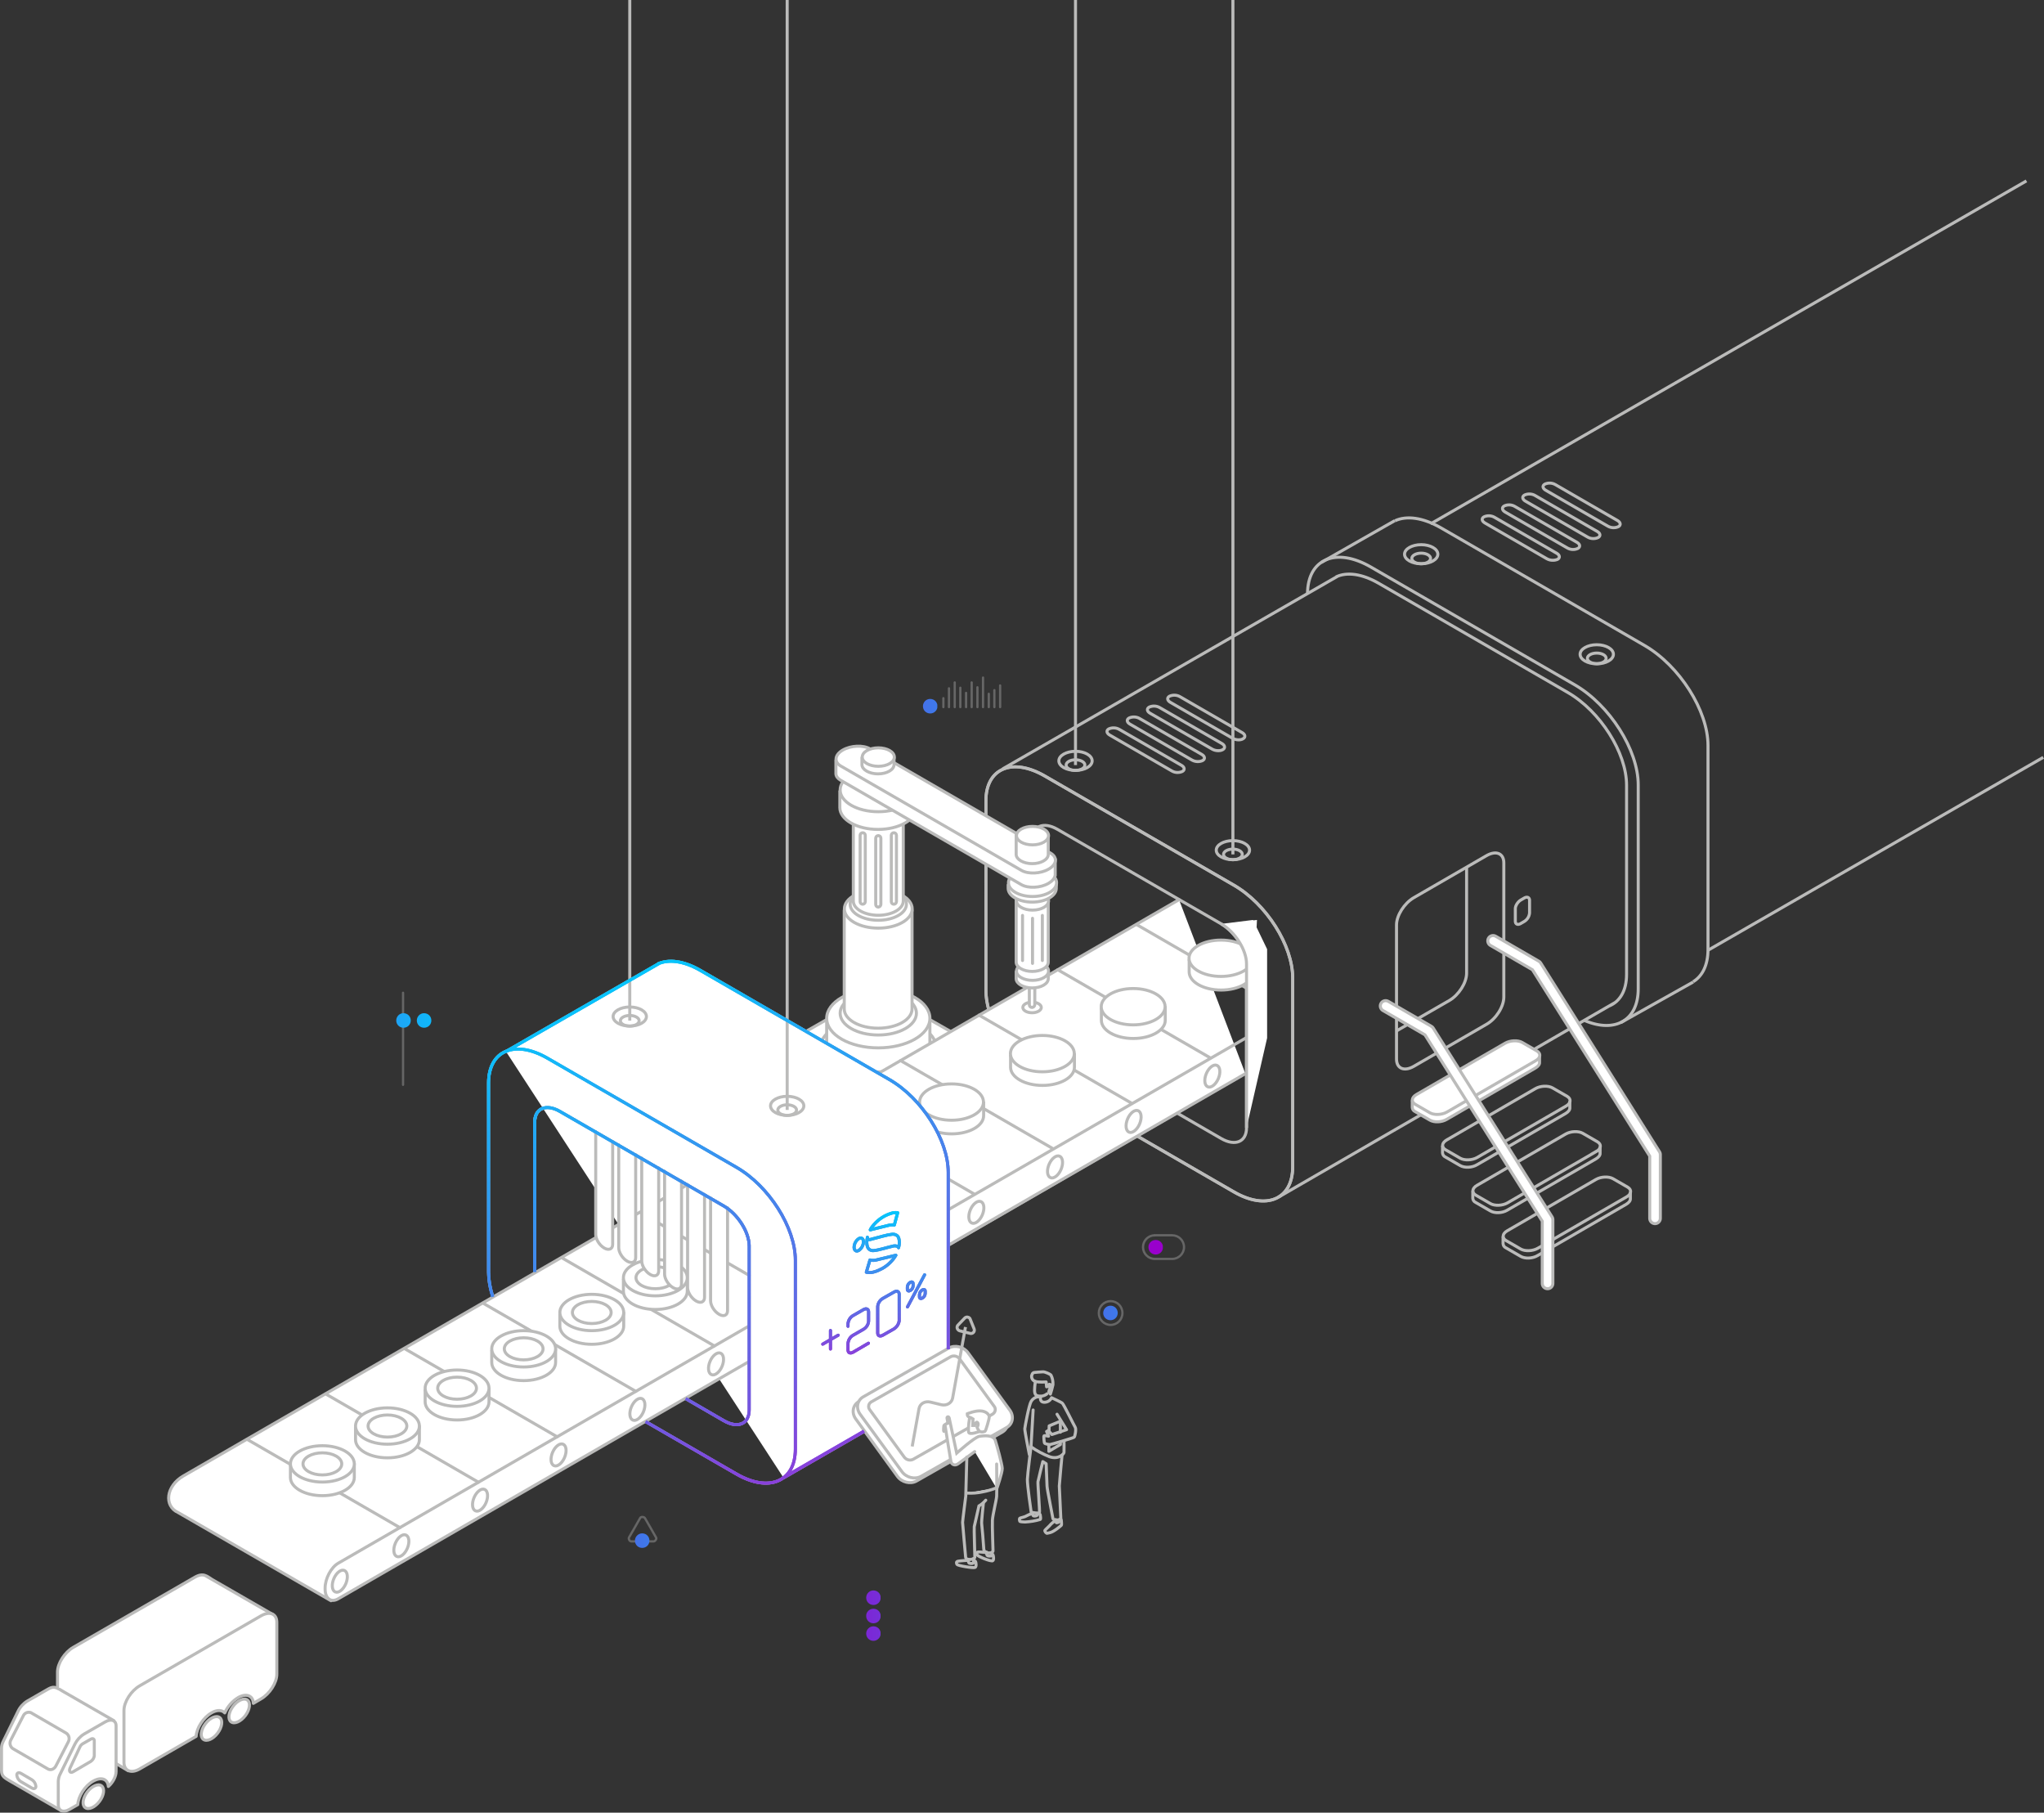 <svg xmlns="http://www.w3.org/2000/svg" xmlns:xlink="http://www.w3.org/1999/xlink" xml:space="preserve" id="Vrstva_1" width="1350.5px" height="1197.4px" x="0px" y="0px" enable-background="new 0 0 1350.5 1197.4" version="1.1" viewBox="0 0 1350.5 1197.4">
  <rect x="0" y="0" width="1350.5" height="1197.4" fill="#333333" stroke="none"/>
  <style>
    .anim {
		animation: anim 2s infinite;
		animation-direction: alternate;
		will-cahnge: opacity;
	}

	.anim-blur {
		animation: anim-blur 2s infinite;
		animation-direction: alternate;
		filter: blur(2px);
		will-cahnge: opacity;
	}

	@keyframes anim {
		0% {opacity: 0}
		15% {opacity: 0}
		100% {opacity: 1;}
	}

	@keyframes anim-blur {
		0% {opacity: 0}
		15% {opacity: 0}
		100% {opacity: .7;}
	}

	@media (min-width: 1200px) {

		*{vector-effect:non-scaling-stroke;}

	}
  
  @media (min-width: 816px) and (max-width: 1150px) {
    .xxl-hide {
      display: none;
    }
  }
  </style>
  <path fill="#FFF" d="m487.4 823.1-34.8-39.6L121.1 975c-11.4 6.6-13 19.9-3.3 24.2l100.9 58.2.3-.4c1.6.3 3.2-.1 4.5-.9l271.4-156.7v-23.5l-7.5-52.8z"/>
  <path fill="none" stroke="#BBBBBA" stroke-miterlimit="10" stroke-width="2" d="m815.2 787.3-124.9-72.1c-21.5-12.4-38.9-39.8-38.9-61.3V529c0-21.5 17.4-28.8 38.9-16.4l124.9 72.1c21.5 12.4 38.9 39.8 38.9 61.3v124.9c-.1 21.5-17.5 28.8-38.9 16.4z"/>
  <path fill="none" stroke="#BBBBBA" stroke-miterlimit="10" stroke-width="2" d="m815.2 787.3-124.9-72.1c-21.5-12.4-38.9-39.8-38.9-61.3V529c0-21.5 17.4-28.8 38.9-16.4l124.9 72.1c21.5 12.4 38.9 39.8 38.9 61.3v124.9c-.1 21.5-17.5 28.8-38.9 16.4zm48.7-395c0-23.1 18.8-31.1 41.9-17.7l134.7 77.8c23.1 13.4 41.9 43 41.9 66.1v134.7c0 20.9-15.3 29.4-35.3 21"/>
  <path fill="none" stroke="#BBBBBA" stroke-miterlimit="10" stroke-width="2" d="M921.7 344c7.6-3.5 18.3-2.2 30.2 4.6l134.7 77.8c23.1 13.4 41.9 43 41.9 66.1v134.7c0 10.3-3.7 17.6-9.8 21.3"/>
  <path fill="none" stroke="#BBBBBA" stroke-miterlimit="10" stroke-width="2" d="M882.7 381.1c7.1-3.4 17.1-2.2 28.2 4.2l124.9 72.1c21.5 12.4 38.9 39.8 38.9 61.3v124.9c0 10.7-4.3 17.9-11.4 20.9m-256.4 87.6-108.3-62.5c-9.2-5.3-16.7-17.1-16.7-26.4V554.9c0-9.2 7.5-12.4 16.7-7.1l108.3 62.5c9.2 5.3 16.7 17.1 16.7 26.4V745c0 9.3-7.5 12.4-16.7 7.1zM662.5 507.9l221.4-127.3m-39.2 410.2 222.5-128.6M872.9 371.6l48.7-27.7m149.3 331.6 47.8-26.8M945.3 346l393.6-226.5m-210.2 508.1L1350 500.3M969 573v69.9c0 6.3-5.1 14.3-11.4 18L922.7 681"/>
  <path fill="none" stroke="#BBBBBA" stroke-miterlimit="10" stroke-width="2" d="m982.2 676.6-48.1 27.8c-6.3 3.6-11.4 1.5-11.4-4.8V611c0-6.3 5.1-14.3 11.4-18l48.1-27.8c6.3-3.6 11.4-1.5 11.4 4.8v88.6c0 6.4-5.1 14.4-11.4 18z"/>
  <path fill="#FFF" stroke="#BBBBBA" stroke-miterlimit="10" stroke-width="2" d="M933.1 726.8v4.8c.1 1.2.8 2.2 1.9 2.7l9.7 5.6c2.9 1.7 7.9 1.5 11.2-.5l58.6-33.9c1.8-1.1 2.8-2.4 2.7-3.7v-4.5"/>
  <path fill="#FFF" stroke="#BBBBBA" stroke-miterlimit="10" stroke-width="2" d="M1014.6 700.7 956 734.6c-3.3 1.9-8.4 2.1-11.2.5l-9.7-5.6c-2.9-1.7-2.5-4.6.8-6.5l58.6-33.9c3.3-1.9 8.4-2.1 11.2-.5l9.7 5.6c2.9 1.7 2.6 4.6-.8 6.5z"/>
  <path fill="none" stroke="#BBBBBA" stroke-miterlimit="10" stroke-width="2" d="M1034.6 730.7 976 764.6c-3.3 1.9-8.4 2.1-11.2.5l-9.7-5.6c-2.9-1.7-2.5-4.6.8-6.5l58.6-33.9c3.3-1.9 8.4-2.1 11.2-.5l9.7 5.6c2.9 1.7 2.6 4.6-.8 6.5z"/>
  <path fill="none" stroke="#BBBBBA" stroke-miterlimit="10" stroke-width="2" d="M953.1 756.8v4.8c.1 1.2.8 2.2 1.9 2.7l9.7 5.6c2.9 1.7 7.9 1.5 11.2-.5l58.6-33.9c1.8-1.1 2.8-2.4 2.7-3.7v-4.5m17.4 33.4L996 794.6c-3.3 1.9-8.4 2.1-11.2.5l-9.7-5.6c-2.9-1.7-2.5-4.6.8-6.5l58.6-33.9c3.3-1.9 8.4-2.1 11.2-.5l9.7 5.6c2.9 1.7 2.6 4.6-.8 6.5z"/>
  <path fill="none" stroke="#BBBBBA" stroke-miterlimit="10" stroke-width="2" d="M973.1 786.8v4.8c.1 1.2.8 2.2 1.9 2.7l9.7 5.6c2.9 1.7 7.9 1.5 11.2-.5l58.6-33.9c1.8-1.1 2.8-2.4 2.7-3.7v-4.5m17.4 33.4-58.6 33.9c-3.3 1.9-8.4 2.1-11.2.5l-9.7-5.6c-2.9-1.7-2.5-4.6.8-6.5l58.6-33.9c3.3-1.9 8.4-2.1 11.2-.5l9.7 5.6c2.9 1.7 2.6 4.6-.8 6.5z"/>
  <path fill="none" stroke="#BBBBBA" stroke-miterlimit="10" stroke-width="2" d="M993.1 816.8v4.8c.1 1.2.8 2.2 1.9 2.7l9.7 5.6c2.9 1.7 7.9 1.5 11.2-.5l58.6-33.9c1.8-1.1 2.8-2.4 2.7-3.7v-4.5"/>
  <path fill="none" stroke="#BBBBBA" stroke-linecap="round" stroke-linejoin="round" stroke-width="9" d="M915.5 664.5 944 681l78.5 124.7v42.1"/>
  <path fill="none" stroke="#FFF" stroke-linecap="round" stroke-linejoin="round" stroke-width="5" d="M915.5 664.5 944 681l78.5 124.7v42.1"/>
  <path fill="none" stroke="#BBBBBA" stroke-linecap="round" stroke-linejoin="round" stroke-width="9" d="M986.5 621.5 1015 638l78.5 124.7v42.1"/>
  <path fill="none" stroke="#FFF" stroke-linecap="round" stroke-linejoin="round" stroke-width="5" d="M986.5 621.5 1015 638l78.5 124.7v42.1"/>
  <path fill="none" stroke="#BBBBBA" stroke-miterlimit="10" stroke-width="2" d="m774.3 509.3-41.2-23.8c-2-1.2-2.3-3-.5-4 2.2-1 4.8-.9 6.9.3l41.2 23.8c2 1.2 2.3 3 .5 4-2.2 1-4.8.9-6.9-.3zm13.3-7.2-41.1-23.8c-2-1.2-2.3-3-.5-4 2.2-1 4.8-.9 6.9.3l41.2 23.8c2 1.2 2.3 3 .5 4-2.2 1-4.8.9-7-.3zm13.4-7.2-41.2-23.8c-2-1.2-2.3-3-.5-4 2.2-1 4.8-.9 6.9.3l41.2 23.8c2 1.2 2.3 3 .5 4-1.7 1-4.8.9-6.9-.3zm13.4-7.2-41.2-23.8c-2-1.2-2.3-3-.5-4 2.2-1 4.8-.9 6.9.3l41.2 23.8c2 1.2 2.3 3 .5 4-1.7 1.1-4.8.9-6.9-.3zm192.7 121-2.4 1.4c-1.9 1.1-3.5.4-3.5-1.5v-8.4c0-1.9 1.6-4.4 3.5-5.6l2.4-1.4c1.9-1.1 3.5-.4 3.5 1.5v8.4c-.2 2.3-1.5 4.4-3.5 5.6z"/>
  <ellipse cx="710.6" cy="502.6" fill="none" stroke="#BBBBBA" stroke-miterlimit="10" stroke-width="2" rx="11" ry="6.3"/>
  <ellipse cx="710.6" cy="505.4" fill="none" stroke="#BBBBBA" stroke-miterlimit="10" stroke-width="2" rx="6.2" ry="3.5"/>
  <path fill="none" stroke="#BBBBBA" stroke-miterlimit="10" stroke-width="2" d="M710.6 505.4V0"/>
  <ellipse cx="814.6" cy="561.6" fill="none" stroke="#BBBBBA" stroke-miterlimit="10" stroke-width="2" rx="11" ry="6.3"/>
  <ellipse cx="814.6" cy="564.4" fill="none" stroke="#BBBBBA" stroke-miterlimit="10" stroke-width="2" rx="6.2" ry="3.5"/>
  <path fill="none" stroke="#BBBBBA" stroke-miterlimit="10" stroke-width="2" d="M814.6 564.4V0"/>
  <ellipse cx="1055" cy="432.2" fill="none" stroke="#BBBBBA" stroke-miterlimit="10" stroke-width="2" rx="11" ry="6.3"/>
  <ellipse cx="1055" cy="434.9" fill="none" stroke="#BBBBBA" stroke-miterlimit="10" stroke-width="2" rx="6.2" ry="3.5"/>
  <ellipse cx="939" cy="366.1" fill="none" stroke="#BBBBBA" stroke-miterlimit="10" stroke-width="2" rx="11" ry="6.3"/>
  <ellipse cx="939" cy="368.9" fill="none" stroke="#BBBBBA" stroke-miterlimit="10" stroke-width="2" rx="6.2" ry="3.5"/>
  <path fill="none" stroke="#BBBBBA" stroke-miterlimit="10" stroke-width="2" d="M1022.2 369.2 981 345.4c-2-1.2-2.3-3-.5-4 2.2-1 4.8-.9 6.9.3l41.2 23.8c2 1.2 2.3 3 .5 4-2.2.9-4.8.8-6.9-.3zm13.4-7.2-41.2-23.8c-2-1.2-2.3-3-.5-4 2.2-1 4.8-.9 6.9.3l41.2 23.8c2 1.2 2.3 3 .5 4-2.2 1-4.8.9-6.9-.3zm13.4-7.2-41.2-23.8c-2-1.2-2.3-3-.5-4 2.2-1 4.8-.9 6.9.3l41.2 23.8c2 1.2 2.3 3 .5 4-2.2 1-4.8.9-6.9-.3zm13.4-7.2-41.2-23.8c-2-1.2-2.3-3-.5-4 2.2-1 4.8-.9 6.9.3l41.2 23.8c2 1.2 2.3 3 .5 4-2.2 1-4.8.9-6.9-.3z"/>
  <path fill="#FFF" stroke="#BBBBBA" stroke-linecap="round" stroke-linejoin="round" stroke-width="2" d="M653.9 716.3v-17.9h-19l-47.6-27.1c-4.4-2.2-9.7-2.2-14.1 0l-47.5 27.1h-19v17.9h0c0 1.5 1 2.9 2.9 4l63.6 36.3c4.4 2.2 9.7 2.2 14.1 0l63.6-36.3c2-1.1 3-2.5 3-4z"/>
  <path fill="#FFF" fill-rule="evenodd" stroke="#BBBBBA" stroke-linecap="round" stroke-linejoin="round" stroke-width="2" d="m587.3 658.1 63.6 36.3c3.9 2.2 3.9 5.8 0 8.1l-63.6 36.3c-4.4 2.2-9.7 2.2-14.1 0l-63.6-36.3c-3.9-2.2-3.9-5.8 0-8.1l63.6-36.3c4.4-2.2 9.7-2.2 14.1 0z" clip-rule="evenodd"/>
  <ellipse cx="580.3" cy="693" fill="#FFF" stroke="#BBBBBA" stroke-linecap="round" stroke-linejoin="round" stroke-width="2" rx="38.5" ry="21.9"/>
  <path fill="#FFF" stroke="#BBBBBA" stroke-linecap="round" stroke-linejoin="round" stroke-width="2" d="M602.7 673.9c-14.2-6.4-30.6-6.4-44.8 0h-11.7v14.7c0 10.7 15.3 19.5 34.1 19.5s34.1-8.7 34.1-19.5v-14.7h-11.7z"/>
  <ellipse cx="580.3" cy="672.7" fill="#FFF" stroke="#BBBBBA" stroke-linecap="round" stroke-linejoin="round" stroke-width="2" rx="34.1" ry="19.5"/>
  <ellipse cx="580.3" cy="669.3" fill="#FFF" stroke="#BBBBBA" stroke-linecap="round" stroke-linejoin="round" stroke-width="2" rx="25.2" ry="14.4"/>
  <path fill="#FFF" stroke="#BBBBBA" stroke-linecap="round" stroke-linejoin="round" stroke-width="2" d="M594.9 601.3c-4.6-2.2-9.6-3.2-14.7-3.1-5.1-.1-10.1 1-14.7 3.1h-7.7v65.2c0 7 10 12.7 22.4 12.7s22.4-5.7 22.4-12.7v-65.2h-7.7z"/>
  <ellipse cx="580.3" cy="600.4" fill="#FFF" stroke="#BBBBBA" stroke-linecap="round" stroke-linejoin="round" stroke-width="2" rx="22.4" ry="12.7"/>
  <ellipse cx="580.3" cy="597.3" fill="#FFF" stroke="#BBBBBA" stroke-linecap="round" stroke-linejoin="round" stroke-width="2" rx="18.6" ry="10.6"/>
  <path fill="#FFF" stroke="#BBBBBA" stroke-linecap="round" stroke-linejoin="round" stroke-width="2" d="M591.1 537.3c-6.9-3.1-14.7-3.1-21.6 0h-5.7v57.9c0 5.2 7.4 9.4 16.5 9.4s16.5-4.2 16.5-9.4v-57.9h-5.7z"/>
  <ellipse cx="580.3" cy="536.7" fill="#FFF" stroke="#BBBBBA" stroke-linecap="round" stroke-linejoin="round" stroke-width="2" rx="16.5" ry="9.4"/>
  <path fill="#FFF" stroke="#BBBBBA" stroke-miterlimit="10" d="M822.9 709.4 546.7 869.3l-100.9-60.2c-9.7-4.3-8.1-17.6 3.3-24.2L779 594.3"/>
  <path fill="none" stroke="#BBBBBA" stroke-linecap="round" stroke-linejoin="round" stroke-width="2" d="m546.7 869.3-100.9-60.2c-9.7-4.3-8.1-17.6 3.3-24.2L779 594.3"/>
  <path fill="none" stroke="#BBBBBA" stroke-linecap="round" stroke-linejoin="round" stroke-width="2" d="M822.9 685.8 551.5 842.4c-4.8 2.8-8.7 10.2-8.7 16.5v.5c0 6.4 3.9 9.3 8.7 6.5l271.4-156.7m-331.8 51.4L592.2 819M543 730.6 644.1 789M595 700.6 696.1 759m-49.2-88.4L748.1 729m-49.2-88.4L800 699m-48.6-88 71.6 41.4"/>
  <ellipse cx="552.4" cy="854.3" fill="none" stroke="#BBBBBA" stroke-linecap="round" stroke-linejoin="round" stroke-width="2" rx="7.7" ry="4.3" transform="rotate(-66.952 552.373 854.314)"/>
  <ellipse cx="593.1" cy="830.8" fill="none" stroke="#BBBBBA" stroke-linecap="round" stroke-linejoin="round" stroke-width="2" rx="7.7" ry="4.3" transform="rotate(-66.952 593.067 830.815)"/>
  <ellipse cx="645.1" cy="800.9" fill="none" stroke="#BBBBBA" stroke-linecap="round" stroke-linejoin="round" stroke-width="2" rx="7.7" ry="4.3" transform="rotate(-66.952 645.038 800.87)"/>
  <ellipse cx="697.1" cy="770.9" fill="none" stroke="#BBBBBA" stroke-linecap="round" stroke-linejoin="round" stroke-width="2" rx="7.7" ry="4.3" transform="rotate(-66.952 697.043 770.886)"/>
  <ellipse cx="749" cy="740.8" fill="none" stroke="#BBBBBA" stroke-linecap="round" stroke-linejoin="round" stroke-width="2" rx="7.7" ry="4.3" transform="rotate(-66.952 748.979 740.807)"/>
  <ellipse cx="801" cy="710.9" fill="none" stroke="#BBBBBA" stroke-linecap="round" stroke-linejoin="round" stroke-width="2" rx="7.7" ry="4.3" transform="rotate(-66.952 800.95 710.862)"/>
  <ellipse cx="681.9" cy="665.5" fill="#FFF" stroke="#BBBBBA" stroke-linecap="round" stroke-linejoin="round" stroke-width="2" rx="6.1" ry="3.5"/>
  <path fill="#FFF" stroke="#BBBBBA" stroke-linecap="round" stroke-linejoin="round" stroke-width="2" d="M681.9 665.5h0c-1 0-1.8-.8-1.8-1.8 0 0 0 0 0 0v-11c0-1 .8-1.8 1.8-1.8 0 0 0 0 0 0h0c1 0 1.8.8 1.8 1.8 0 0 0 0 0 0v11c-.1 1-.8 1.7-1.8 1.8zm-85.1-142.8c-10.6-4.7-22.6-4.7-33.2 0h-8.7v10.8c0 7.9 11.3 14.4 25.2 14.4s25.2-6.4 25.2-14.4v-10.8h-8.5z"/>
  <ellipse cx="580.3" cy="521.8" fill="#FFF" stroke="#BBBBBA" stroke-linecap="round" stroke-linejoin="round" stroke-width="2" rx="25.2" ry="14.4"/>
  <path fill="#FFF" stroke="#BBBBBA" stroke-linecap="round" stroke-linejoin="round" stroke-width="2" d="M689.1 641.9c-4.5-2-9.5-2-14 0h-3.7v4.6c0 3.3 4.8 6.1 10.6 6.1s10.6-2.7 10.6-6.1v-4.6h-3.5z"/>
  <ellipse cx="682.2" cy="641.5" fill="#FFF" stroke="#BBBBBA" stroke-linecap="round" stroke-linejoin="round" stroke-width="2" rx="10.6" ry="6.1"/>
  <path fill="#FFF" stroke="#BBBBBA" stroke-linecap="round" stroke-linejoin="round" stroke-width="2" d="M689.1 594.5c-4.5-2-9.5-2-14 0h-3.7v41.1c0 3.3 4.8 6.1 10.6 6.1s10.6-2.7 10.6-6.1v-41.1h-3.5z"/>
  <ellipse cx="682.2" cy="595.1" fill="#FFF" stroke="#BBBBBA" stroke-linecap="round" stroke-linejoin="round" stroke-width="2" rx="10.6" ry="6.1"/>
  <path fill="#FFF" stroke="#BBBBBA" stroke-linecap="round" stroke-linejoin="round" stroke-width="2" d="M692.6 579.9c-6.7-2.9-14.3-2.9-21 0l-5.5 4.7v2.2c0 5 7.1 9.1 15.9 9.1s15.9-4.1 15.9-9.1v-2.2l-5.3-4.7z"/>
  <ellipse cx="682.2" cy="583.1" fill="#FFF" stroke="#BBBBBA" stroke-linecap="round" stroke-linejoin="round" stroke-width="2" rx="15.9" ry="9.1"/>
  <path fill="#FFF" stroke="#BBBBBA" stroke-linecap="round" stroke-linejoin="round" stroke-width="2" d="M697.3 567.7h-8.6v2.2l-113.9-65.7c-3.9-2.3-10.3-2.4-15.4-.5v-1.4h-7.1v8.9h0c.1 1.6 1.2 3.1 3.1 4.2l119.3 68.9c4.6 2.7 12.8 2.3 18.1-.8 2.5-1.5 4-3.3 4.3-5.1h.1v-10.7h.1z"/>
  <path fill="#FFF" stroke="#BBBBBA" stroke-linecap="round" stroke-linejoin="round" stroke-width="2" d="m694.2 563.6-119.3-68.9c-4.6-2.7-12.8-2.3-18.1.8h0c-5.3 3.1-5.9 7.8-1.3 10.5l119.3 68.9c4.6 2.7 12.8 2.3 18.1-.8h0c5.4-3.1 5.9-7.8 1.3-10.5z"/>
  <path fill="#FFF" stroke="#BBBBBA" stroke-linecap="round" stroke-linejoin="round" stroke-width="2" d="M587.2 500.5c-4.5-2-9.5-2-14 0h-3.7v4.6c0 3.3 4.8 6.1 10.6 6.1s10.6-2.7 10.6-6.1v-4.6h-3.5z"/>
  <ellipse cx="580.3" cy="500.1" fill="#FFF" stroke="#BBBBBA" stroke-linecap="round" stroke-linejoin="round" stroke-width="2" rx="10.6" ry="6.1"/>
  <path fill="#FFF" stroke="#BBBBBA" stroke-linecap="round" stroke-linejoin="round" stroke-width="2" d="M570 597.3h0c-.9 0-1.7-.7-1.7-1.7 0 0 0 0 0 0v-43.8c0-.9.7-1.7 1.7-1.7 0 0 0 0 0 0h0c.9 0 1.7.7 1.7 1.7 0 0 0 0 0 0v43.8c0 .9-.8 1.7-1.7 1.7zm10.3 1.9h0c-.9 0-1.7-.7-1.7-1.7 0 0 0 0 0 0v-43.8c0-.9.7-1.7 1.7-1.7 0 0 0 0 0 0h0c.9 0 1.7.7 1.7 1.7 0 0 0 0 0 0v43.8c-.1.9-.8 1.6-1.7 1.7zm10.3-1.9h0c-.9 0-1.7-.7-1.7-1.7 0 0 0 0 0 0v-43.8c0-.9.7-1.7 1.7-1.7 0 0 0 0 0 0h0c.9 0 1.7.7 1.7 1.7 0 0 0 0 0 0v43.8c0 .9-.8 1.7-1.7 1.7zm98.5-45.9c-4.5-2-9.5-2-14 0h-3.7v13c0 3.3 4.8 6.1 10.6 6.1s10.6-2.7 10.6-6.1v-13h-3.5z"/>
  <ellipse cx="682.2" cy="552" fill="#FFF" stroke="#BBBBBA" stroke-linecap="round" stroke-linejoin="round" stroke-width="2" rx="10.6" ry="6.1"/>
  <path fill="none" stroke="#BBBBBA" stroke-linecap="round" stroke-linejoin="round" stroke-width="2" d="M675.6 604.7v29.8m6.6-27.9v29.8m6.5-31.7v29.8"/>
  <path fill="#FFF" stroke="#BBBBBA" stroke-miterlimit="10" stroke-width="2" d="M727.7 665.7v8.3c0 6.6 9.4 12 21.1 12s21.1-5.4 21.1-12v-8.3h-42.2z"/>
  <ellipse cx="748.7" cy="665" fill="#FFF" stroke="#BBBBBA" stroke-miterlimit="10" stroke-width="2" rx="21.1" ry="12"/>
  <path fill="#FFF" stroke="#BBBBBA" stroke-miterlimit="10" stroke-width="2" d="M667.7 696.7v8.3c0 6.6 9.4 12 21.1 12s21.1-5.4 21.1-12v-8.3h-42.2z"/>
  <ellipse cx="688.7" cy="696" fill="#FFF" stroke="#BBBBBA" stroke-miterlimit="10" stroke-width="2" rx="21.1" ry="12"/>
  <path fill="#FFF" stroke="#BBBBBA" stroke-miterlimit="10" stroke-width="2" d="M607.7 728.7v8.3c0 6.6 9.4 12 21.1 12s21.1-5.4 21.1-12v-8.3h-42.2z"/>
  <ellipse cx="628.7" cy="728" fill="#FFF" stroke="#BBBBBA" stroke-miterlimit="10" stroke-width="2" rx="21.1" ry="12"/>
  <path fill="#FFF" stroke="#BBBBBA" stroke-miterlimit="10" stroke-width="2" d="M785.7 633.7v8.3c0 6.6 9.4 12 21.1 12s21.1-5.4 21.1-12v-8.3h-42.2z"/>
  <ellipse cx="806.7" cy="633" fill="#FFF" stroke="#BBBBBA" stroke-miterlimit="10" stroke-width="2" rx="21.1" ry="12"/>
  <path fill="#FFF" d="M823.6 745V636.7c0-9.2-7.5-21-16.7-26.4l21-2.6 9.3 19.3v58.7L823.6 745V636.7c0-9.2-7.5-21-16.7-26.4l23.6-2.6"/>
  <path fill="none" stroke="#BBBBBA" stroke-miterlimit="10" stroke-width="2" d="M823.6 745V636.7c0-9.2-7.5-21-16.7-26.4"/>
  <path fill="#FFF" stroke="#BBBBBA" stroke-miterlimit="10" stroke-width="2" d="m517.7 976.2 101.4-58.3-4 2.3c7-3 11.4-10.2 11.4-20.9V774.4c0-21.5-17.4-48.9-38.9-61.3L462.7 641c-11.1-6.4-21.1-7.5-28.2-4.2l1.2-.5-101.4 58.3"/>
  <path fill="none" stroke="#BBBBBA" stroke-miterlimit="10" stroke-width="2" d="m486.6 973.7-124.9-72.1c-21.5-12.4-38.9-39.8-38.9-61.3V715.4c0-21.5 17.4-28.8 38.9-16.4l124.9 72.1c21.5 12.4 38.9 39.8 38.9 61.3v124.9c-.1 21.5-17.5 28.8-38.9 16.4z"/>
  <ellipse cx="416.1" cy="671.5" fill="none" stroke="#BBBBBA" stroke-miterlimit="10" stroke-width="2" rx="11" ry="6.3"/>
  <ellipse cx="416.1" cy="674.3" fill="none" stroke="#BBBBBA" stroke-miterlimit="10" stroke-width="2" rx="6.2" ry="3.5"/>
  <path fill="none" stroke="#BBBBBA" stroke-miterlimit="10" stroke-width="2" d="M416.1 674.2V0"/>
  <ellipse cx="520.1" cy="730.5" fill="none" stroke="#BBBBBA" stroke-miterlimit="10" stroke-width="2" rx="11" ry="6.3"/>
  <ellipse cx="520.1" cy="733.3" fill="none" stroke="#BBBBBA" stroke-miterlimit="10" stroke-width="2" rx="6.2" ry="3.5"/>
  <path fill="none" stroke="#BBBBBA" stroke-miterlimit="10" stroke-width="2" d="M520.1 733.2V0m-41.8 938.5L370 876c-9.2-5.3-16.7-17.1-16.7-26.4V741.3c0-9.2 7.5-12.4 16.7-7.1l108.3 62.5c9.2 5.3 16.7 17.1 16.7 26.4v108.3c0 9.3-7.5 12.4-16.7 7.1z"/>
  <path fill="#FFF" stroke="#BBBBBA" stroke-miterlimit="10" stroke-width="2" d="m662.1 946.1-56.5 32.2c-4.1 2.3-9.8.9-12.7-3.1l-27.5-37.9c-2.9-4-2-9.2 2.1-11.5l56.5-32.2c4.1-2.3 9.8-.9 12.7 3.1l27.6 37.9c2.8 4 1.9 9.2-2.2 11.5z"/>
  <path fill="#FFF" stroke="#BBBBBA" stroke-miterlimit="10" stroke-width="2" d="m665.1 943-56.5 32.2c-4.1 2.3-9.8.9-12.7-3.1l-27.6-37.9c-2.9-4-2-9.2 2.1-11.5l56.5-32.2c4.1-2.3 9.8-.9 12.7 3.1l27.6 37.9c2.9 4 2 9.2-2.1 11.5z"/>
  <path fill="none" stroke="#BBBBBA" stroke-miterlimit="10" stroke-width="2" d="M655.9 934.1 603.3 964c-2 1-4.4.4-5.8-1.4l-22.8-31.3c-1.2-1.5-1-3.7.5-4.9.1-.1.3-.2.4-.3l52.6-29.9c2-1 4.4-.4 5.8 1.4l22.8 31.3c1.2 1.4 1 3.6-.4 4.8-.2.2-.3.3-.5.4z"/>
  <path fill="none" stroke="#BBBBBA" stroke-miterlimit="10" stroke-width="2" d="m602.7 955.5 4.5-25c.6-3.3 4-5.2 7.6-4.3l7 1.7c3.6.9 7-1.1 7.6-4.3l8.5-47"/>
  <path fill="none" stroke="#BBBBBA" stroke-miterlimit="10" stroke-width="2" d="m637.4 870.7-4.4 4.6c-.9.9-.8 2.4.1 3.2.3.3.6.5 1 .6l6.9 1.7c1.2.3 2.4-.4 2.7-1.6.1-.5.1-1-.1-1.4l-2.5-6.2c-.3-1.2-1.6-1.8-2.7-1.5-.4.1-.7.3-1 .6z"/>
  <path fill="#FFF" d="m375.2 828.2-67.3 38.9 11.5 37.8 88.2 45 69.7-40.2z"/>
  <path fill="none" stroke="#BBBBBA" stroke-linecap="round" stroke-linejoin="round" stroke-width="2" d="m494.9 875.9-271.4 156.7c-4.8 2.8-8.7 10.2-8.7 16.5v.5c0 6.4 3.9 9.3 8.7 6.5l271.4-156.7"/>
  <path fill="none" stroke="#BBBBBA" stroke-linecap="round" stroke-linejoin="round" stroke-width="2" d="M452.6 783.5 121.1 975c-11.4 6.6-13 19.9-3.3 24.2l100.9 58.2m-55.6-106.7 101.1 58.4M215 920.7l101.1 58.4M267 890.7l101.1 58.4m-49.2-88.4 101.2 58.4m-49.2-88.4L472 889.1m-48.6-87.9 71.6 41.3"/>
  <ellipse cx="224.5" cy="1044.6" fill="none" stroke="#BBBBBA" stroke-linecap="round" stroke-linejoin="round" stroke-width="2" rx="7.7" ry="4.3" transform="rotate(-66.952 224.433 1044.53)"/>
  <ellipse cx="265.1" cy="1021.1" fill="none" stroke="#BBBBBA" stroke-linecap="round" stroke-linejoin="round" stroke-width="2" rx="7.7" ry="4.3" transform="rotate(-66.952 265.127 1021.03)"/>
  <ellipse cx="317.2" cy="991" fill="none" stroke="#BBBBBA" stroke-linecap="round" stroke-linejoin="round" stroke-width="2" rx="7.7" ry="4.3" transform="rotate(-66.952 317.151 990.994)"/>
  <ellipse cx="369" cy="961.1" fill="none" stroke="#BBBBBA" stroke-linecap="round" stroke-linejoin="round" stroke-width="2" rx="7.7" ry="4.3" transform="rotate(-66.952 369.021 961.059)"/>
  <ellipse cx="421.1" cy="931.1" fill="none" stroke="#BBBBBA" stroke-linecap="round" stroke-linejoin="round" stroke-width="2" rx="7.7" ry="4.3" transform="rotate(-66.952 421.039 931.022)"/>
  <ellipse cx="473.1" cy="901" fill="none" stroke="#BBBBBA" stroke-linecap="round" stroke-linejoin="round" stroke-width="2" rx="7.7" ry="4.3" transform="rotate(-66.952 473.063 900.986)"/>
  <path fill="#FFF" stroke="#BBBBBA" stroke-miterlimit="10" stroke-width="2" d="M411.9 844.7v8.3c0 6.6 9.4 12 21.1 12s21.1-5.4 21.1-12v-8.3h-42.2z"/>
  <ellipse cx="433" cy="844" fill="#FFF" stroke="#BBBBBA" stroke-miterlimit="10" stroke-width="2" rx="21.1" ry="12"/>
  <ellipse cx="433" cy="844" fill="#FFF" stroke="#BBBBBA" stroke-miterlimit="10" stroke-width="2" rx="12.8" ry="7.3"/>
  <path fill="#FFF" stroke="#BBBBBA" stroke-miterlimit="10" stroke-width="2" d="M369.9 867.7v8.3c0 6.6 9.4 12 21.1 12s21.1-5.4 21.1-12v-8.3h-42.2z"/>
  <ellipse cx="391" cy="867" fill="#FFF" stroke="#BBBBBA" stroke-miterlimit="10" stroke-width="2" rx="21.1" ry="12"/>
  <ellipse cx="391" cy="867" fill="#FFF" stroke="#BBBBBA" stroke-miterlimit="10" stroke-width="2" rx="12.8" ry="7.3"/>
  <path fill="#FFF" stroke="#BBBBBA" stroke-miterlimit="10" stroke-width="2" d="M324.9 891.7v8.3c0 6.6 9.4 12 21.1 12s21.1-5.4 21.1-12v-8.3h-42.2z"/>
  <ellipse cx="346" cy="891" fill="#FFF" stroke="#BBBBBA" stroke-miterlimit="10" stroke-width="2" rx="21.1" ry="12"/>
  <ellipse cx="346" cy="891" fill="#FFF" stroke="#BBBBBA" stroke-miterlimit="10" stroke-width="2" rx="12.8" ry="7.3"/>
  <path fill="#FFF" stroke="#BBBBBA" stroke-miterlimit="10" stroke-width="2" d="M280.9 917.7v8.3c0 6.6 9.4 12 21.1 12s21.1-5.4 21.1-12v-8.3h-42.2z"/>
  <ellipse cx="302" cy="917" fill="#FFF" stroke="#BBBBBA" stroke-miterlimit="10" stroke-width="2" rx="21.1" ry="12"/>
  <ellipse cx="302" cy="917" fill="#FFF" stroke="#BBBBBA" stroke-miterlimit="10" stroke-width="2" rx="12.8" ry="7.3"/>
  <path fill="#FFF" stroke="#BBBBBA" stroke-miterlimit="10" stroke-width="2" d="M234.9 942.7v8.3c0 6.6 9.4 12 21.1 12 11.7 0 21.1-5.4 21.1-12v-8.3h-42.2z"/>
  <ellipse cx="256" cy="942" fill="#FFF" stroke="#BBBBBA" stroke-miterlimit="10" stroke-width="2" rx="21.1" ry="12"/>
  <ellipse cx="256" cy="942" fill="#FFF" stroke="#BBBBBA" stroke-miterlimit="10" stroke-width="2" rx="12.8" ry="7.3"/>
  <path fill="#FFF" stroke="#BBBBBA" stroke-miterlimit="10" stroke-width="2" d="M191.9 967.7v8.3c0 6.6 9.4 12 21.1 12s21.1-5.4 21.1-12v-8.3h-42.2z"/>
  <ellipse cx="213" cy="967" fill="#FFF" stroke="#BBBBBA" stroke-miterlimit="10" stroke-width="2" rx="21.1" ry="12"/>
  <ellipse cx="213" cy="967" fill="#FFF" stroke="#BBBBBA" stroke-miterlimit="10" stroke-width="2" rx="12.8" ry="7.3"/>
  <path fill="#FFF" stroke="#BBBBBA" stroke-linecap="round" stroke-miterlimit="10" stroke-width="2" d="M404.8 754v68c0 3.1-2.5 4.2-5.6 2.4h0c-3.1-1.8-5.6-5.8-5.6-8.9v-68m26.4 15.2v68c0 3.1-2.5 4.2-5.6 2.4h0c-3.1-1.8-5.6-5.8-5.6-8.9v-68m26.4 15.3v68c0 3.1-2.5 4.2-5.6 2.4h0c-3.1-1.8-5.6-5.8-5.6-8.9v-68m26.3 15.2v68c0 3.1-2.5 4.2-5.6 2.4h0c-3.1-1.8-5.6-5.8-5.6-8.9v-68m26.4 15.3v68c0 3.1-2.5 4.2-5.6 2.4h0c-3.1-1.8-5.6-5.8-5.6-8.9v-68m26.4 15.3v68c0 3.1-2.5 4.2-5.6 2.4h0c-3.1-1.8-5.6-5.8-5.6-8.9v-68"/>
  <path fill="none" stroke="#BBBBBA" stroke-miterlimit="10" stroke-width="2" d="M353.3 741.3c0-9.2 7.5-12.4 16.7-7.1l108.3 62.5c9.2 5.3 16.7 17.1 16.7 26.4"/>
  <path fill="#FFF" stroke="#BBBBBA" stroke-linecap="round" stroke-miterlimit="10" stroke-width="2" d="M658.6 983.4s3.7-10.7 3.6-13.4-3.4-14.8-4.6-18.5-7.3-3.2-10.5-2.7-15 11.1-15 11.1l-5-23.4c-.1-.3-.4-.6-.7-.6h0c-.4 0-.7.3-.7.7v.1l.6 3.4s-2.6.9-2.7 1.8-.3 3.3 0 3.6 1.1-2.1 1.1-2.1 3.2 20.3 3.6 22.1 2.5 3.1 4.8 1.4 10.9-8 10.9-8"/>
  <path fill="none" stroke="#BBBBBA" stroke-linecap="round" stroke-miterlimit="10" stroke-width="2" d="M658.5 967.1s.2 18.5 0 21.3-2.6 12.2-2.8 15.9.4 19.3.4 20.1c.1 2-5.9 2.2-6.1-1.1s-1.2-15.8-1.4-16.9 1.1-13.2 1.1-13.2"/>
  <path fill="none" stroke="#BBBBBA" stroke-linecap="round" stroke-miterlimit="10" stroke-width="2" d="M651.3 991c-1.3 1.5-2.8 2.8-4.5 3.8 0 0-2.9 12.8-3.1 13.7s.4 18.5.4 20.1-5.9 2.5-6.1 0-2-21.8-2-22.9 2.1-17.5 2.1-17.5l.7-25.7"/>
  <path fill="#FFF" stroke="#BBBBBA" stroke-linecap="round" stroke-miterlimit="10" stroke-width="2" d="M640.7 936.2s-1.3 7.2-.7 9.9c.5 2.1 7.4-.6 7.4-.6"/>
  <path fill="#FFF" stroke="#BBBBBA" stroke-linecap="round" stroke-miterlimit="10" stroke-width="2" d="M639.1 933.9c0 1.2.1 1.8 1.5 2.3.8.3 1.6.6 2.3 1.1l-.2 4.3h1.2s1-3 2-1.9-.3 3.2-.3 3.2.9 2.6 2.3 2.9c1 .3 2.1.1 3-.4.4-.3 2.8-8.1 2.7-9.6s-2.2-3.7-6-3.8-8.5 1.9-8.5 1.9z"/>
  <path fill="none" stroke="#BBBBBA" stroke-linecap="round" stroke-miterlimit="10" stroke-width="2" d="M639.7 1030.2c-.1.7.1 1.5.4 2.1.4.6 2.5.7 3 .2s0-2.8 0-2.8"/>
  <path fill="none" stroke="#BBBBBA" stroke-linecap="round" stroke-miterlimit="10" stroke-width="2" d="M643.5 1030.8s.9.3 1.1.8.7 3.2-.3 3.8-11.5-1.1-12-2-.6-1.8.7-2.1 6.7-.6 6.7-.6m12.1-5.4c-.1.7.1 1.5.4 2.1.4.6 2.5.7 3 .2s.1-2.1.1-2.1"/>
  <path fill="none" stroke="#BBBBBA" stroke-linecap="round" stroke-miterlimit="10" stroke-width="2" d="M655.4 1026.4c.3.2.5.4.7.7.3.5.7 3.5-.2 3.9-1.5.6-9.8-2.9-10.2-3.8-.4-.9-.5-1.9.6-2s5.6.4 5.6.4"/>
  <path fill="#FFF" stroke="#BBBBBA" stroke-linecap="round" stroke-miterlimit="10" stroke-width="2" d="M639.1 986.3c3.4.2 6.8-.1 10.1-.8 3.2-.6 6.3-1.5 9.3-2.7"/>
  <path fill="none" stroke="#BBBBBA" stroke-linecap="round" stroke-linejoin="round" stroke-width="2" d="M680.1 960.8s-3.1-15.6-3-17 2.8-15.9 4.2-18.1c.9-1.5 2.4-2.6 4.2-3h2.1s-1.1 3.5 2.4 3.6c2.1 0 3.9-1.1 4.8-3 0 0 6 2.8 7 3.5s7.8 14.8 8.6 16-.1 6.1-.7 6.6-15 4.7-15.8 4.8-3.6-.4-3.8-1-.6-4.3-.3-4.7 3 .2 3 .2l-1.3-3.1 1.1-.6.4.4 2 2.2 9.7-3.2-6.3-10.2"/>
  <path fill="none" stroke="#BBBBBA" stroke-linecap="round" stroke-linejoin="round" stroke-width="2" d="M700.6 946.1v-7.3l-7.4 3.1-.1 4m-.1 8.6v4.2l7.6-4.5v-1.6"/>
  <path fill="none" stroke="#BBBBBA" stroke-linecap="round" stroke-linejoin="round" stroke-width="2" d="M703 952.3s.1 6.3 0 7.2-3.5 4.8-9.5 2.8c-4.3-1.7-8.5-3.9-12.3-6.6h0l1.4-24.3"/>
  <path fill="none" stroke="#BBBBBA" stroke-linecap="round" stroke-linejoin="round" stroke-width="2" d="M681.2 955.7s-2.3 18.1-2.4 21.6 2.4 21.2 2.5 21.5 5.2 1.1 5.5.5-1.2-19.2-1-20.5 3.2-13.3 3.2-13.3l2.2 1.4s.5 12.6.6 14.9 3.8 20.4 3.9 21.4 5.3 1.4 5.2-.3-1-20.3-1-21.3 1.8-20.3 1.8-20.3"/>
  <path fill="none" stroke="#BBBBBA" stroke-linecap="round" stroke-linejoin="round" stroke-width="2" d="M682.2 999.4s0 1.9.8 2 1.9 0 2.2-.4c.2-.4.3-.8.3-1.3"/>
  <path fill="none" stroke="#BBBBBA" stroke-linecap="round" stroke-linejoin="round" stroke-width="2" d="M685.9 999.8s1.3.2 1.4.9.5 2.8 0 3c-3.3 1-6.6 1.5-10 1.7-2.8-.1-3.6-.3-3.6-.6s-.3-1.4 0-1.8 3.2-.8 4.4-1.6c1.2-.7 2.5-1.2 3.9-1.6m15.5 4.1s.1 2.2.7 2 1.3-.2 1.5-.7c.1-.5.2-.9.3-1.4"/>
  <path fill="none" stroke="#BBBBBA" stroke-linecap="round" stroke-linejoin="round" stroke-width="2" d="M700.2 1003.7s1-.3 1 .4.4 3.1 0 3.5-4.8 4.2-7.4 4.8c-2.2.6-2.2.5-2.4.3-.4-.2-1.3-1.3-1-1.8s3.1-2.9 4-4.1c.9-.9 1.9-1.7 3.1-2.3m-13.4-91.9s-1 5.8-.3 7.8 2.8 1.9 4.7 1.8c1.2-.2 2.4-.7 3.3-1.5"/>
  <path fill="none" stroke="#BBBBBA" stroke-linecap="round" stroke-linejoin="round" stroke-width="2" d="M683.6 906.6c-1.6.1-1.8 1.6-2 2.4-.1 1.7 1 3.2 2.6 3.6 2.2.6 7 .3 7 .3l.3 3.2 1.2-.3s0-2 1.2-1.2 0 2.5-.3 2.9c-.3.6-.5 1.2-.6 1.8l1 1.6c.7-2 1.2-4.1 1.7-6.2.1-2.2-.3-4.4-1.3-6.3-.5-.7-3.9-2.2-5.2-2.2s-5.6.4-5.6.4z"/>
  <path fill="#FFF" stroke="#BBBBBA" stroke-miterlimit="10" d="m158.2 1061.4 19.8 9.6-2.4 38.6-86.6 52.9-4.3 7.2-39.6-25.8L38 1118v-8.8z"/>
  <path fill="none" stroke="#BBBBBA" stroke-linecap="round" stroke-linejoin="round" stroke-width="2" d="m84.7 1169.7-7.8-4.6"/>
  <path fill="#FFF" stroke="#BBBBBA" stroke-linecap="round" stroke-linejoin="round" stroke-width="2" d="M40.5 1196.1 5.7 1176l1.6.9c-4.1-2.4-6.3-3.3-6.3-7.3v-14.8c0-1.7.5-3.3 1.3-4.8l9.7-19.7c1.3-2.7 3.4-5 6-6.6l14.1-8.1c4-2.3 5.9-.4 10.6 2.3l-2.1-1.2 34.6 19.9"/>
  <ellipse cx="61.6" cy="1186.9" fill="#FFF" stroke="#BBBBBA" stroke-linecap="round" stroke-linejoin="round" stroke-width="2" rx="9" ry="5.1" transform="rotate(-53.051 61.599 1186.804)"/>
  <ellipse cx="139.7" cy="1141.8" fill="#FFF" stroke="#BBBBBA" stroke-linecap="round" stroke-linejoin="round" stroke-width="2" rx="9" ry="5.1" transform="rotate(-53.051 139.688 1141.738)"/>
  <path fill="#FFF" stroke="#BBBBBA" stroke-linecap="round" stroke-linejoin="round" stroke-width="2" d="m69.6 1137.4-14.1 8.1c-2.6 1.6-4.6 3.9-6 6.6l-9.7 19.7c-.8 1.5-1.2 3.1-1.3 4.8v15.6c0 4 3.3 5.4 7.3 3.1l5.6-3.2c.3-5.5 4.7-12.4 10.1-15.5s9.7-1.5 10.1 3.5c3-2.6 5.1-6.6 5.1-9.9v-29.8c.2-3.9-3.1-5.3-7.1-3zm110.5-71-44.6-25.7 4.7 2.7c-3.4-2.1-5.8-4.8-11.5-1.5l-80.3 46.3c-5.7 3.3-10.4 10.6-10.4 16.3v10.7"/>
  <path fill="#FFF" stroke="#BBBBBA" stroke-linecap="round" stroke-linejoin="round" stroke-width="2" d="m46.3 1167.9 6.5-13.9c.4-.9 1.1-1.7 2-2.2l5.1-2.9c1.3-.8 2.4-.3 2.4 1v10c-.2 1.5-1.1 2.9-2.4 3.7l-11.6 6.8c-1.9 1.1-3-.3-2-2.5zm126.3-100.6-80.3 46.3c-5.7 3.3-10.4 10.6-10.4 16.3v34.2c0 5.7 4.7 7.7 10.4 4.4l37.3-21.5c.3-5.5 4.7-12.4 10.1-15.5 3.7-2.2 7-2 8.8 0 1.9-4.2 4.9-7.7 8.8-10.1 5.4-3.1 9.9-1.4 10.1 3.8l5.1-3c5.7-3.3 10.4-10.6 10.4-16.3v-34.2c0-5.7-4.6-7.6-10.3-4.4z"/>
  <ellipse cx="158.1" cy="1130.2" fill="#FFF" stroke="#BBBBBA" stroke-linecap="round" stroke-linejoin="round" stroke-width="2" rx="9" ry="5.1" transform="rotate(-53 158.069 1130.248)"/>
  <path fill="#FFF" stroke="#BBBBBA" stroke-linecap="round" stroke-linejoin="round" stroke-width="2" d="m31.6 1168.5-23.1-13.4c-1.9-1.3-2.4-3.8-1.3-5.8l8.2-15.9c.9-2 3.2-2.8 5.2-2 0 0 .1 0 .1.1l23.1 13.4c1.9 1.3 2.4 3.8 1.3 5.8l-8.2 15.9c-1.1 2.1-3.4 3-5.3 1.9zM21 1181.1l-7.2-4.2c-1.5-.9-2.5-2.5-2.7-4.3h0c0-1.5 1.2-2 2.7-1.2l7.2 4.2c1.5.9 2.5 2.5 2.7 4.3h0c.1 1.5-1.2 2.1-2.7 1.2z"/>
  <path fill="#FFF" fill-rule="evenodd" stroke="#BBBBBA" stroke-linecap="round" stroke-linejoin="round" stroke-width="2" d="M567.4 818.2c1.7-1 3.1 0 3.1 2.1-.1 2.3-1.2 4.4-3.1 5.7-1.7 1-3.1 0-3.1-2.1.1-2.3 1.2-4.4 3.1-5.7m10 7.9c3.7-.4 8.4-2 12.4-2.9 1.7-.5 3.5-.1 3.9 1 .3-1.1.5-2.2.5-3.4 0-2.3-.5-3.8-1.4-4.5-.9-.8-2.1-1.1-3.3-1-3.6.4-9.1 2.1-13.1 3.1-1.4.4-3 1.1-3.3-1.1-.2 1.1-.3 2.1-.4 3.2 0 2.3.5 3.8 1.4 4.6.9.8 2.1 1.2 3.3 1m9.4-16.6c1.3-.4 2.7-.5 4.1-.3l2.2-8.1c-1.4-.2-2.9-.1-4.3.4-4.3 1.3-8.1 3.8-11.1 7.1-1.1 1.2-2 2.4-2.7 3.8l11.8-2.9zm-3.8 28.4c3.7-2.1 6.8-5.1 8.9-8.7l-13.3 3.2c-1.3.3-2.6.2-3.8-.1l-2.4 8.1c1.5.4 3.2.3 4.7-.1 2.1-.5 4-1.4 5.9-2.4" clip-rule="evenodd"/>
  <path fill="none" stroke="#BBBBBA" stroke-linecap="round" stroke-linejoin="round" stroke-width="2" d="m599.6 863.3 11.3-21.2"/>
  <path fill="#FFF" fill-rule="evenodd" stroke="#BBBBBA" stroke-linecap="round" stroke-linejoin="round" stroke-width="2" d="M609.4 857.5h0c-1 .6-1.9.2-1.9-.8v-1.6c.1-1.2.8-2.4 1.9-3h0c1-.6 1.9-.2 1.9.8v1.6c-.1 1.3-.8 2.4-1.9 3zm-8-5h0c-1 .6-1.9.2-1.9-.8v-1.6c.1-1.2.8-2.4 1.9-3h0c1-.6 1.9-.2 1.9.8v1.6c-.1 1.3-.8 2.4-1.9 3zm-10.7 25.3-7.4 4.2c-1.9 1.1-3.4.4-3.4-1.4V863c.2-2.2 1.5-4.2 3.4-5.3l7.4-4.2c1.9-1.1 3.4-.4 3.4 1.4v17.6c-.3 2.2-1.6 4.1-3.4 5.3zm-30.4-1.7v-1.8c.2-2.2 1.5-4.2 3.4-5.3l6.8-3.9c1.9-1.1 3.4-.4 3.4 1.4v6.3c-.2 2.2-1.5 4.2-3.4 5.3l-6.8 3.9c-1.9 1.1-3.2 3.1-3.4 5.3v4.5c0 1.9 1.5 2.5 3.4 1.4l10.1-5.9" clip-rule="evenodd"/>
  <path fill="none" stroke="#BBBBBA" stroke-linecap="round" stroke-linejoin="round" stroke-width="2" d="M548.7 878.9v12.2m5.1-9.1-10.2 5.9"/>
  <g>
    <linearGradient id="SVGID_1_" x1="564.809" x2="445.068" y1="603.35" y2="932.343" gradientTransform="matrix(1 0 0 -1 -30.295 1575.19)" gradientUnits="userSpaceOnUse">
      <stop offset="0" stop-color="#8940DB"/>
      <stop offset="1" stop-color="#05C6FD"/>
    </linearGradient>
    <path fill="none" stroke="url(#SVGID_1_)" stroke-miterlimit="10" stroke-width="2" d="m517.2 976.3 53.6-30.9m-144.2-6.3 60 34.6c21.5 12.4 38.9 5 38.9-16.4V832.4c0-21.5-17.4-48.9-38.9-61.3L361.7 699c-21.5-12.4-38.9-5-38.9 16.4v124.9c.1 5.5 1 11 2.8 16.3m127.5 67.3 25.2 14.6c9.2 5.3 16.7 2.2 16.7-7.1V823.1c0-9.2-7.5-21-16.7-26.4L370 734.2c-9.2-5.3-16.7-2.2-16.7 7.1v98.9m273.2 51.1V774.4c0-21.5-17.4-48.9-38.9-61.3L462.7 641c-11.1-6.4-21.1-7.5-28.2-4.2l1.2-.5-101.4 58.3m236.6 250.9-53.2 30.7" class="anim"/>
    <path fill="none" stroke="url(#SVGID_1_)" stroke-miterlimit="10" stroke-width="2" d="m517.2 976.3 53.6-30.9m-144.2-6.3 60 34.6c21.5 12.4 38.9 5 38.9-16.4V832.4c0-21.5-17.4-48.9-38.9-61.3L361.7 699c-21.5-12.4-38.9-5-38.9 16.4v124.9c.1 5.5 1 11 2.8 16.3m127.5 67.3 25.2 14.6c9.2 5.3 16.7 2.2 16.7-7.1V823.1c0-9.2-7.5-21-16.7-26.4L370 734.2c-9.2-5.3-16.7-2.2-16.7 7.1v98.9m273.2 51.1V774.4c0-21.5-17.4-48.9-38.9-61.3L462.7 641c-11.1-6.4-21.1-7.5-28.2-4.2l1.2-.5-101.4 58.3m236.6 250.9-53.2 30.7" class="anim anim-blur"/>
    <linearGradient id="SVGID_2_" x1="607.75" x2="607.75" y1="304.442" y2="399.179" gradientTransform="matrix(1 0 0 -1 -30.295 1199.19)" gradientUnits="userSpaceOnUse">
      <stop offset="0" stop-color="#8940DB"/>
      <stop offset="1" stop-color="#05C6FD"/>
    </linearGradient>
    <path fill="none" stroke="url(#SVGID_2_)" stroke-linecap="round" stroke-linejoin="round" stroke-width="2" d="M567.4 818.2c1.7-1 3.1 0 3.1 2.1-.1 2.3-1.2 4.4-3.1 5.7-1.7 1-3.1 0-3.1-2.1.1-2.3 1.2-4.4 3.1-5.7m10 7.9c3.7-.4 8.4-2 12.4-2.9 1.7-.5 3.5-.1 3.9 1 .3-1.1.5-2.2.5-3.4 0-2.3-.5-3.8-1.4-4.5-.9-.8-2.1-1.1-3.3-1-3.6.4-9.1 2.1-13.1 3.1-1.4.4-3 1.1-3.3-1.1-.2 1.1-.3 2.1-.4 3.2 0 2.3.5 3.8 1.4 4.6.9.8 2.1 1.2 3.3 1m9.4-16.6c1.3-.4 2.7-.5 4.1-.3l2.2-8.1c-1.4-.2-2.9-.1-4.3.4-4.3 1.3-8.1 3.8-11.1 7.1-1.1 1.2-2 2.4-2.7 3.8l11.8-2.9zm-3.8 28.4c3.7-2.1 6.8-5.1 8.9-8.7l-13.3 3.2c-1.3.3-2.6.2-3.8-.1l-2.4 8.1c1.5.4 3.2.3 4.7-.1 2.1-.5 4-1.4 5.9-2.4m16.6 25.4 11.3-21.2m-1.5 15.4h0c-1 .6-1.9.2-1.9-.8v-1.6c.1-1.2.8-2.4 1.9-3h0c1-.6 1.9-.2 1.9.8v1.6c-.1 1.3-.8 2.4-1.9 3zm-8-5h0c-1 .6-1.9.2-1.9-.8v-1.6c.1-1.2.8-2.4 1.9-3h0c1-.6 1.9-.2 1.9.8v1.6c-.1 1.3-.8 2.4-1.9 3zm-10.7 25.3-7.4 4.2c-1.9 1.1-3.4.4-3.4-1.4V863c.2-2.2 1.5-4.2 3.4-5.3l7.4-4.2c1.9-1.1 3.4-.4 3.4 1.4v17.6c-.3 2.2-1.6 4.1-3.4 5.3zm-30.4-1.7v-1.8c.2-2.2 1.5-4.2 3.4-5.3l6.8-3.9c1.9-1.1 3.4-.4 3.4 1.4v6.3c-.2 2.2-1.5 4.2-3.4 5.3l-6.8 3.9c-1.9 1.1-3.2 3.1-3.4 5.3v4.5c0 1.9 1.5 2.5 3.4 1.4l10.1-5.9m-25.1-8.4v12.2m5.1-9.1-10.2 5.9" class="anim"/>
    <path fill="none" stroke="url(#SVGID_2_)" stroke-linecap="round" stroke-linejoin="round" stroke-width="2" d="M567.4 818.2c1.7-1 3.1 0 3.1 2.1-.1 2.3-1.2 4.4-3.1 5.7-1.7 1-3.1 0-3.1-2.1.1-2.3 1.2-4.4 3.1-5.7m10 7.9c3.7-.4 8.4-2 12.4-2.9 1.7-.5 3.5-.1 3.9 1 .3-1.1.5-2.2.5-3.4 0-2.3-.5-3.8-1.4-4.5-.9-.8-2.1-1.1-3.3-1-3.6.4-9.1 2.1-13.1 3.1-1.4.4-3 1.1-3.3-1.1-.2 1.1-.3 2.1-.4 3.2 0 2.3.5 3.8 1.4 4.6.9.8 2.1 1.2 3.3 1m9.4-16.6c1.3-.4 2.7-.5 4.1-.3l2.2-8.1c-1.4-.2-2.9-.1-4.3.4-4.3 1.3-8.1 3.8-11.1 7.1-1.1 1.2-2 2.4-2.7 3.8l11.8-2.9zm-3.8 28.4c3.7-2.1 6.8-5.1 8.9-8.7l-13.3 3.2c-1.3.3-2.6.2-3.8-.1l-2.4 8.1c1.5.4 3.2.3 4.7-.1 2.1-.5 4-1.4 5.9-2.4m16.6 25.4 11.3-21.2m-1.5 15.4h0c-1 .6-1.9.2-1.9-.8v-1.6c.1-1.2.8-2.4 1.9-3h0c1-.6 1.9-.2 1.9.8v1.6c-.1 1.3-.8 2.4-1.9 3zm-8-5h0c-1 .6-1.9.2-1.9-.8v-1.6c.1-1.2.8-2.4 1.9-3h0c1-.6 1.9-.2 1.9.8v1.6c-.1 1.3-.8 2.4-1.9 3zm-10.7 25.3-7.4 4.2c-1.9 1.1-3.4.4-3.4-1.4V863c.2-2.2 1.5-4.2 3.4-5.3l7.4-4.2c1.9-1.1 3.4-.4 3.4 1.4v17.6c-.3 2.2-1.6 4.1-3.4 5.3zm-30.4-1.7v-1.8c.2-2.2 1.5-4.2 3.4-5.3l6.8-3.9c1.9-1.1 3.4-.4 3.4 1.4v6.3c-.2 2.2-1.5 4.2-3.4 5.3l-6.8 3.9c-1.9 1.1-3.2 3.1-3.4 5.3v4.5c0 1.9 1.5 2.5 3.4 1.4l10.1-5.9m-25.1-8.4v12.2m5.1-9.1-10.2 5.9" class="anim anim-blur"/>
  </g>
  <g>
    <defs>
      <path id="SVGID_3_" d="M577.1 1074.3c2.7 0 4.8 2.1 4.8 4.8 0 2.6-2.2 4.8-4.8 4.8-2.7 0-4.8-2.1-4.8-4.8 0-2.6 2.1-4.8 4.8-4.8"/>
    </defs>
    <clipPath id="SVGID_4_">
      <use xlink:href="#SVGID_3_" overflow="visible"/>
    </clipPath>
    <g clip-path="url(#SVGID_4_)">
      <linearGradient id="SVGID_5_" x1="2245.52" x2="2245.52" y1="909.33" y2="1140.06" gradientTransform="matrix(0 -1 -1 0 1668.994 3324.62)" gradientUnits="userSpaceOnUse">
        <stop offset="0" stop-color="#0CF"/>
        <stop offset="1" stop-color="#90C"/>
      </linearGradient>
      <path fill="url(#SVGID_5_)" d="M572.2 1074.3h9.6v9.6h-9.6z"/>
    </g>
    <defs>
      <path id="SVGID_6_" d="M577.1 1062.7c2.7 0 4.8 2.1 4.8 4.8 0 2.7-2.1 4.8-4.8 4.8-2.7 0-4.8-2.1-4.8-4.8-.1-2.6 2-4.7 4.6-4.8h.2"/>
    </defs>
    <clipPath id="SVGID_7_">
      <use xlink:href="#SVGID_6_" overflow="visible"/>
    </clipPath>
    <g clip-path="url(#SVGID_7_)">
      <linearGradient id="SVGID_8_" x1="2257.12" x2="2257.12" y1="909.33" y2="1140.06" gradientTransform="matrix(0 -1 -1 0 1668.994 3324.62)" gradientUnits="userSpaceOnUse">
        <stop offset="0" stop-color="#0CF"/>
        <stop offset="1" stop-color="#90C"/>
      </linearGradient>
      <path fill="url(#SVGID_8_)" d="M572.2 1062.7h9.6v9.6h-9.6z"/>
    </g>
    <defs>
      <path id="SVGID_9_" d="M577.1 1050.6c2.7 0 4.8 2.1 4.8 4.8 0 2.7-2.1 4.8-4.8 4.8-2.7 0-4.8-2.1-4.8-4.8 0-2.6 2.1-4.8 4.7-4.8h.1"/>
    </defs>
    <clipPath id="SVGID_10_">
      <use xlink:href="#SVGID_9_" overflow="visible"/>
    </clipPath>
    <g clip-path="url(#SVGID_10_)">
      <linearGradient id="SVGID_11_" x1="2269.22" x2="2269.22" y1="909.33" y2="1140.06" gradientTransform="matrix(0 -1 -1 0 1668.994 3324.62)" gradientUnits="userSpaceOnUse">
        <stop offset="0" stop-color="#0CF"/>
        <stop offset="1" stop-color="#90C"/>
      </linearGradient>
      <path fill="url(#SVGID_11_)" d="M572.2 1050.6h9.6v9.6h-9.6z"/>
    </g>
    <path fill="none" stroke="#666" stroke-linecap="round" stroke-linejoin="round" stroke-width="1.5" d="m423 1002.7-3.7 6.5-3.7 6.4c-.5.9.4 2.6 1.4 2.6h14.9c1 0 2.1-1.7 1.6-2.5l-3.7-6.5-3.7-6.4c-.6-.9-2.6-1-3.1-.1z"/>
    <defs>
      <path id="SVGID_12_" d="M424.3 1012.9c2.7 0 4.8 2.1 4.8 4.8s-2.1 4.8-4.8 4.8c-2.7 0-4.8-2.1-4.8-4.8 0-2.6 2.2-4.8 4.8-4.8"/>
    </defs>
    <clipPath id="SVGID_13_">
      <use xlink:href="#SVGID_12_" overflow="visible"/>
    </clipPath>
    <g clip-path="url(#SVGID_13_)">
      <linearGradient id="SVGID_14_" x1="552.68" x2="321.95" y1="557.49" y2="557.49" gradientTransform="matrix(1 0 0 -1 -30.295 1575.19)" gradientUnits="userSpaceOnUse">
        <stop offset="0" stop-color="#0CF"/>
        <stop offset="1" stop-color="#90C"/>
      </linearGradient>
      <path fill="url(#SVGID_14_)" d="M419.5 1012.9h9.6v9.6h-9.6z"/>
    </g>
    <path fill="none" stroke="#666" stroke-miterlimit="22.926" stroke-width="1.5" d="M763 816h11.5c4.3 0 7.8 3.5 7.8 7.8s-3.5 7.8-7.8 7.8H763c-4.3 0-7.8-3.5-7.8-7.8s3.5-7.8 7.8-7.8zm-29.2 43.5c4.3 0 7.8 3.5 7.8 7.8v.1c0 4.3-3.5 7.8-7.8 7.8s-7.8-3.5-7.8-7.8v-.1c0-4.3 3.5-7.8 7.8-7.8z"/>
    <defs>
      <path id="SVGID_15_" d="M763.6 819.1c2.7 0 4.8 2.1 4.8 4.8 0 2.7-2.1 4.8-4.8 4.8-2.7 0-4.8-2.1-4.8-4.8-.1-2.6 2-4.7 4.6-4.8h.2"/>
    </defs>
    <clipPath id="SVGID_16_">
      <use xlink:href="#SVGID_15_" overflow="visible"/>
    </clipPath>
    <g clip-path="url(#SVGID_16_)">
      <linearGradient id="SVGID_17_" x1="1035.16" x2="804.43" y1="751.29" y2="751.29" gradientTransform="matrix(1 0 0 -1 -30.295 1575.19)" gradientUnits="userSpaceOnUse">
        <stop offset="0" stop-color="#0CF"/>
        <stop offset="1" stop-color="#90C"/>
      </linearGradient>
      <path fill="url(#SVGID_17_)" d="M758.7 819.1h9.6v9.6h-9.6z"/>
    </g>
    <defs>
      <path id="SVGID_18_" d="M733.7 862.5c2.7 0 4.8 2.1 4.8 4.8 0 2.7-2.1 4.8-4.8 4.8-2.7 0-4.8-2.1-4.8-4.8 0-2.6 2.2-4.8 4.8-4.8"/>
    </defs>
    <clipPath id="SVGID_19_">
      <use xlink:href="#SVGID_18_" overflow="visible"/>
    </clipPath>
    <g clip-path="url(#SVGID_19_)">
      <linearGradient id="SVGID_20_" x1="862.08" x2="631.35" y1="707.89" y2="707.89" gradientTransform="matrix(1 0 0 -1 -30.295 1575.19)" gradientUnits="userSpaceOnUse">
        <stop offset="0" stop-color="#0CF"/>
        <stop offset="1" stop-color="#90C"/>
      </linearGradient>
      <path fill="url(#SVGID_20_)" d="M728.9 862.5h9.6v9.6h-9.6z"/>
    </g>
    <path class="xxl-hide" fill="none" stroke="#666" stroke-linecap="round" stroke-linejoin="round" stroke-width="1.5" d="M266.3 655.8v60.8"/>
    <defs>
      <path id="SVGID_21_" d="M266.6 669.3c2.7 0 4.8 2.1 4.8 4.8s-2.1 4.8-4.8 4.8c-2.7 0-4.8-2.1-4.8-4.8 0-2.6 2.1-4.8 4.7-4.8h.1"/>
    </defs>
    <clipPath id="SVGID_22_">
      <use xlink:href="#SVGID_21_" overflow="visible"/>
    </clipPath>
    <g clip-path="url(#SVGID_22_)" class="xxl-hide">
      <linearGradient id="SVGID_23_" x1="337.99" x2="107.26" y1="901.09" y2="901.09" gradientTransform="matrix(1 0 0 -1 -30.295 1575.19)" gradientUnits="userSpaceOnUse">
        <stop offset="0" stop-color="#0CF"/>
        <stop offset="1" stop-color="#90C"/>
      </linearGradient>
      <path fill="url(#SVGID_23_)" d="M261.8 669.3h9.6v9.6h-9.6z"/>
    </g>
    <defs>
      <path id="SVGID_24_" d="M280.2 669.3c2.7 0 4.8 2.1 4.8 4.8s-2.1 4.8-4.8 4.8c-2.7 0-4.8-2.1-4.8-4.8 0-2.6 2.1-4.8 4.7-4.8h.1"/>
    </defs>
    <clipPath id="SVGID_25_">
      <use xlink:href="#SVGID_24_" overflow="visible"/>
    </clipPath>
    <g clip-path="url(#SVGID_25_)" class="xxl-hide">
      <linearGradient id="SVGID_26_" x1="337.99" x2="107.26" y1="901.09" y2="901.09" gradientTransform="matrix(1 0 0 -1 -30.295 1575.19)" gradientUnits="userSpaceOnUse">
        <stop offset="0" stop-color="#0CF"/>
        <stop offset="1" stop-color="#90C"/>
      </linearGradient>
      <path fill="url(#SVGID_26_)" d="M275.4 669.3h9.6v9.6h-9.6z"/>
    </g>
    <path fill="none" stroke="#666" stroke-linecap="round" stroke-linejoin="round" stroke-width="1.5" d="M623.3 467.1v-5.9m3.7 5.9v-12.4m3.8 12.4v-16.3m3.7 16.3v-12.8m3.8 12.8v-9.4m3.7 9.4v-16.3m3.8 16.3V454m3.7 13.1v-19.5m3.8 19.5v-8.8m3.7 8.8v-11.2m3.8 11.2v-14.3"/>
    <defs>
      <path id="SVGID_27_" d="M614.6 461.7c2.7 0 4.8 2.1 4.8 4.8 0 2.7-2.1 4.8-4.8 4.8-2.7 0-4.8-2.1-4.8-4.8 0-2.6 2.1-4.8 4.7-4.8h.1"/>
    </defs>
    <clipPath id="SVGID_28_">
      <use xlink:href="#SVGID_27_" overflow="visible"/>
    </clipPath>
    <g clip-path="url(#SVGID_28_)">
      <linearGradient id="SVGID_29_" x1="742.91" x2="512.17" y1="1108.69" y2="1108.69" gradientTransform="matrix(1 0 0 -1 -30.295 1575.19)" gradientUnits="userSpaceOnUse">
        <stop offset="0" stop-color="#0CF"/>
        <stop offset="1" stop-color="#90C"/>
      </linearGradient>
      <path fill="url(#SVGID_29_)" d="M609.7 461.7h9.6v9.6h-9.6z"/>
    </g>
  </g>
</svg>
